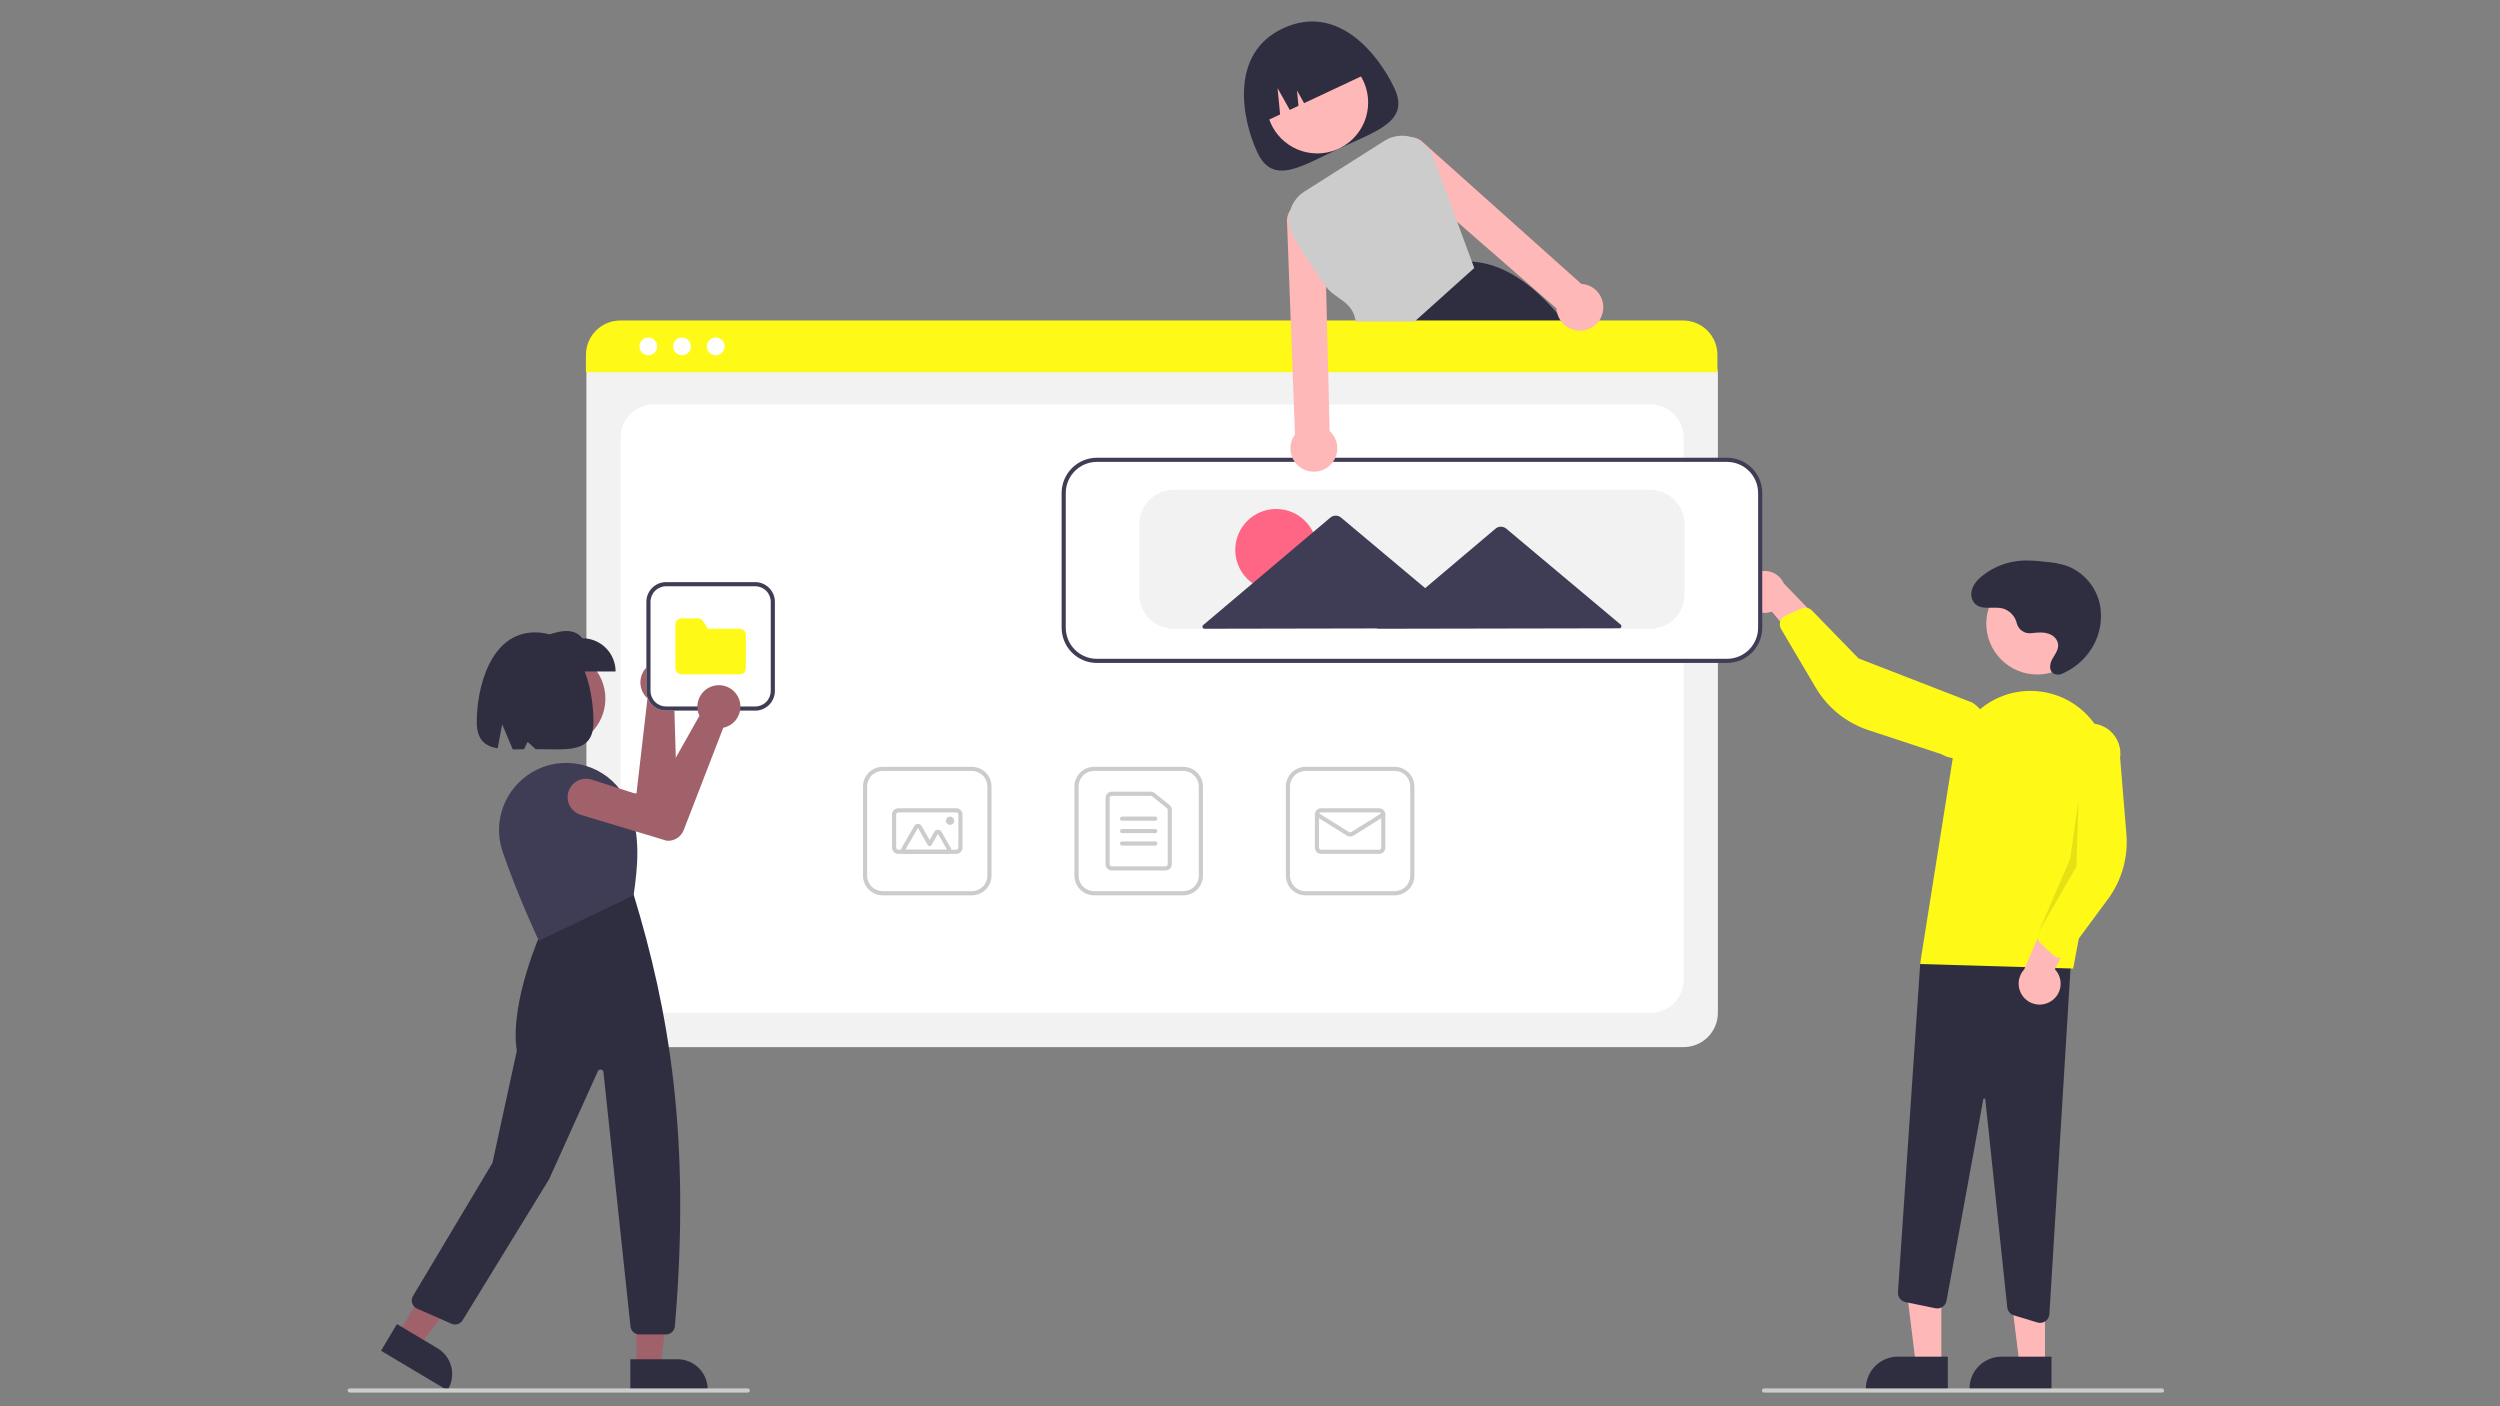 <svg width="1280" height="720" viewBox="0 0 1280 720" fill="none" xmlns="http://www.w3.org/2000/svg">
<rect x="0" y="0" width="1280" height="720" fill="#808080" stroke="none"/>
<g clip-path="url(#clip0_540_216)">
<path d="M713.932 45.166C721.909 62.142 705.006 66.95 685.643 76.048C666.28 85.147 651.789 95.09 643.812 78.115C635.835 61.14 629.363 27.447 656.755 14.576C685.091 1.261 705.955 28.191 713.932 45.166Z" fill="#2F2E41"/>
<path d="M674.426 78.55C688.822 78.55 700.493 66.88 700.493 52.484C700.493 38.088 688.822 26.418 674.426 26.418C660.029 26.418 648.359 38.088 648.359 52.484C648.359 66.88 660.029 78.55 674.426 78.55Z" fill="#FFB8B8"/>
<path d="M803.567 168.081C802.664 166.903 801.762 165.746 800.85 164.621C799.672 163.156 798.487 161.738 797.294 160.365C783.784 144.775 769.413 134.959 753.589 133.908H753.568L753.335 133.887L721.803 164.621L711.083 175.064L711.317 175.637L717.101 190.038H818.446C813.88 182.46 808.913 175.131 803.567 168.081Z" fill="#2F2E41"/>
<path d="M646.08 62.978L655.411 58.593L654.111 45.133L660.351 56.272L664.811 54.176L664.052 46.325L667.692 52.822L700.831 37.251C697.719 30.628 692.102 25.512 685.218 23.029C678.334 20.547 670.745 20.901 664.121 24.013L659.319 26.27C652.695 29.382 647.579 34.998 645.096 41.882C642.614 48.766 642.967 56.355 646.08 62.978Z" fill="#2F2E41"/>
<path d="M862.045 536.115H317.762C313.119 536.11 308.668 534.264 305.385 530.981C302.102 527.698 300.256 523.247 300.25 518.605V191.571C300.254 188.169 301.607 184.909 304.012 182.504C306.417 180.099 309.678 178.746 313.08 178.742H866.506C869.966 178.746 873.283 180.122 875.73 182.569C878.177 185.015 879.553 188.332 879.557 191.792V518.605C879.552 523.247 877.705 527.698 874.422 530.981C871.139 534.264 866.688 536.11 862.045 536.115Z" fill="#F2F2F2"/>
<path d="M334.743 518.605H845.064C849.567 518.605 853.887 516.816 857.071 513.631C860.256 510.447 862.045 506.128 862.045 501.624V224.052C862.045 219.549 860.256 215.23 857.071 212.045C853.887 208.861 849.567 207.072 845.064 207.072H334.743C330.239 207.072 325.92 208.861 322.735 212.045C319.551 215.23 317.762 219.549 317.762 224.052V501.624C317.762 506.128 319.551 510.447 322.735 513.631C325.92 516.816 330.239 518.605 334.743 518.605Z" fill="white"/>
<path d="M879.313 190.569H300.004V181.654C300.011 176.996 301.865 172.531 305.16 169.238C308.455 165.946 312.922 164.094 317.58 164.09H861.737C866.396 164.094 870.862 165.945 874.157 169.238C877.452 172.531 879.306 176.996 879.313 181.654V190.569Z" fill="#FFF917"/>
<path d="M331.945 181.902C334.456 181.902 336.491 179.867 336.491 177.356C336.491 174.846 334.456 172.811 331.945 172.811C329.434 172.811 327.399 174.846 327.399 177.356C327.399 179.867 329.434 181.902 331.945 181.902Z" fill="white"/>
<path d="M349.201 181.902C351.712 181.902 353.747 179.867 353.747 177.356C353.747 174.846 351.712 172.811 349.201 172.811C346.69 172.811 344.655 174.846 344.655 177.356C344.655 179.867 346.69 181.902 349.201 181.902Z" fill="white"/>
<path d="M366.457 181.902C368.967 181.902 371.003 179.867 371.003 177.356C371.003 174.846 368.967 172.811 366.457 172.811C363.946 172.811 361.911 174.846 361.911 177.356C361.911 179.867 363.946 181.902 366.457 181.902Z" fill="white"/>
<path d="M605.827 458.408H560.19C557.517 458.405 554.955 457.342 553.064 455.452C551.174 453.562 550.111 450.999 550.108 448.326V402.692C550.111 400.019 551.174 397.456 553.064 395.566C554.955 393.676 557.517 392.613 560.19 392.61H605.827C608.5 392.613 611.063 393.676 612.953 395.566C614.843 397.456 615.906 400.019 615.909 402.692V448.326C615.906 450.999 614.843 453.562 612.953 455.452C611.063 457.342 608.5 458.405 605.827 458.408ZM560.19 394.732C558.08 394.735 556.057 395.574 554.564 397.066C553.072 398.558 552.233 400.582 552.231 402.692V448.326C552.233 450.437 553.072 452.46 554.564 453.952C556.057 455.444 558.08 456.284 560.19 456.286H605.827C607.937 456.284 609.961 455.444 611.453 453.952C612.945 452.46 613.784 450.437 613.787 448.326V402.692C613.784 400.582 612.945 398.558 611.453 397.066C609.961 395.574 607.937 394.735 605.827 394.732H560.19Z" fill="#CCCCCC"/>
<path d="M596.805 445.673H569.211C568.367 445.672 567.558 445.337 566.961 444.74C566.364 444.143 566.028 443.334 566.027 442.49V408.529C566.028 407.685 566.364 406.876 566.961 406.279C567.558 405.682 568.367 405.346 569.211 405.345H589.206C589.931 405.346 590.635 405.593 591.2 406.047L598.8 412.154C599.172 412.451 599.472 412.829 599.678 413.259C599.884 413.688 599.991 414.159 599.989 414.635V442.49C599.988 443.334 599.653 444.143 599.056 444.74C598.459 445.337 597.65 445.672 596.805 445.673ZM569.211 407.468C568.93 407.468 568.66 407.58 568.461 407.779C568.262 407.978 568.15 408.248 568.15 408.529V442.49C568.15 442.771 568.262 443.041 568.461 443.24C568.66 443.439 568.93 443.551 569.211 443.551H596.805C597.087 443.551 597.357 443.439 597.556 443.24C597.754 443.041 597.866 442.771 597.867 442.49V414.635C597.867 414.477 597.832 414.32 597.763 414.177C597.694 414.033 597.594 413.908 597.47 413.808L589.87 407.701C589.682 407.55 589.447 407.468 589.206 407.468H569.211Z" fill="#CCCCCC"/>
<path d="M591.499 420.203H574.518C574.236 420.203 573.966 420.091 573.767 419.892C573.568 419.693 573.457 419.423 573.457 419.141C573.457 418.86 573.568 418.59 573.767 418.391C573.966 418.192 574.236 418.08 574.518 418.08H591.499C591.78 418.08 592.05 418.192 592.249 418.391C592.448 418.59 592.56 418.86 592.56 419.141C592.56 419.423 592.448 419.693 592.249 419.892C592.05 420.091 591.78 420.203 591.499 420.203Z" fill="#CCCCCC"/>
<path d="M591.499 426.57H574.518C574.236 426.57 573.966 426.458 573.767 426.259C573.568 426.06 573.457 425.79 573.457 425.509C573.457 425.228 573.568 424.958 573.767 424.759C573.966 424.56 574.236 424.448 574.518 424.448H591.499C591.78 424.448 592.05 424.56 592.249 424.759C592.448 424.958 592.56 425.228 592.56 425.509C592.56 425.79 592.448 426.06 592.249 426.259C592.05 426.458 591.78 426.57 591.499 426.57Z" fill="#CCCCCC"/>
<path d="M591.499 432.938H574.518C574.236 432.938 573.966 432.826 573.767 432.627C573.568 432.428 573.457 432.158 573.457 431.877C573.457 431.595 573.568 431.325 573.767 431.126C573.966 430.927 574.236 430.815 574.518 430.815H591.499C591.78 430.815 592.05 430.927 592.249 431.126C592.448 431.325 592.56 431.595 592.56 431.877C592.56 432.158 592.448 432.428 592.249 432.627C592.05 432.826 591.78 432.938 591.499 432.938Z" fill="#CCCCCC"/>
<path d="M714.081 458.408H668.444C665.771 458.405 663.208 457.342 661.318 455.452C659.428 453.562 658.365 450.999 658.362 448.326V402.692C658.365 400.019 659.428 397.456 661.318 395.566C663.208 393.676 665.771 392.613 668.444 392.61H714.081C716.754 392.613 719.317 393.676 721.207 395.566C723.097 397.456 724.16 400.019 724.163 402.692V448.326C724.16 450.999 723.097 453.562 721.207 455.452C719.317 457.342 716.754 458.405 714.081 458.408ZM668.444 394.732C666.334 394.735 664.311 395.574 662.818 397.066C661.326 398.558 660.487 400.582 660.484 402.692V448.326C660.487 450.437 661.326 452.46 662.818 453.952C664.311 455.444 666.334 456.284 668.444 456.286H714.081C716.191 456.284 718.214 455.444 719.707 453.952C721.199 452.46 722.038 450.437 722.041 448.326V402.692C722.038 400.582 721.199 398.558 719.707 397.066C718.214 395.574 716.191 394.735 714.081 394.732H668.444Z" fill="#CCCCCC"/>
<path d="M706.121 437.183H676.404C675.56 437.182 674.751 436.846 674.154 436.249C673.557 435.652 673.221 434.843 673.22 433.999V417.019C673.221 416.175 673.557 415.365 674.154 414.768C674.751 414.172 675.56 413.836 676.404 413.835H706.121C706.965 413.836 707.774 414.172 708.371 414.768C708.968 415.365 709.304 416.175 709.305 417.019V433.999C709.304 434.843 708.968 435.652 708.371 436.249C707.774 436.846 706.965 437.182 706.121 437.183ZM676.404 415.957C676.123 415.958 675.853 416.07 675.654 416.269C675.455 416.468 675.343 416.737 675.343 417.019V433.999C675.343 434.28 675.455 434.55 675.654 434.749C675.853 434.948 676.123 435.06 676.404 435.06H706.121C706.402 435.06 706.672 434.948 706.871 434.749C707.07 434.55 707.182 434.28 707.182 433.999V417.019C707.182 416.737 707.07 416.468 706.871 416.269C706.672 416.07 706.402 415.958 706.121 415.957H676.404Z" fill="#CCCCCC"/>
<path d="M691.263 428.309C690.666 428.31 690.082 428.143 689.575 427.829L673.719 417.919C673.481 417.77 673.312 417.532 673.249 417.258C673.186 416.984 673.234 416.696 673.383 416.457C673.532 416.219 673.77 416.049 674.044 415.986C674.318 415.922 674.606 415.97 674.844 416.119L690.701 426.028C690.87 426.133 691.064 426.188 691.263 426.188C691.462 426.188 691.656 426.133 691.825 426.028L707.681 416.119C707.92 415.97 708.207 415.922 708.481 415.986C708.755 416.049 708.993 416.219 709.142 416.457C709.291 416.696 709.339 416.984 709.276 417.258C709.214 417.532 709.045 417.77 708.806 417.919L692.951 427.829C692.444 428.143 691.859 428.31 691.263 428.309Z" fill="#CCCCCC"/>
<path d="M497.573 458.408H451.936C449.263 458.405 446.7 457.342 444.81 455.452C442.92 453.562 441.857 450.999 441.854 448.326V402.692C441.857 400.019 442.92 397.456 444.81 395.566C446.7 393.676 449.263 392.613 451.936 392.61H497.573C500.246 392.613 502.808 393.676 504.699 395.566C506.589 397.456 507.652 400.019 507.655 402.692V448.326C507.652 450.999 506.589 453.562 504.699 455.452C502.808 457.342 500.246 458.405 497.573 458.408ZM451.936 394.732C449.826 394.735 447.802 395.574 446.31 397.066C444.818 398.558 443.978 400.582 443.976 402.692V448.326C443.978 450.437 444.818 452.46 446.31 453.952C447.802 455.444 449.826 456.284 451.936 456.286H497.573C499.683 456.284 501.706 455.444 503.198 453.952C504.691 452.46 505.53 450.437 505.532 448.326V402.692C505.53 400.582 504.691 398.558 503.198 397.066C501.706 395.574 499.683 394.735 497.573 394.732H451.936Z" fill="#CCCCCC"/>
<path d="M489.613 437.183H459.896C459.052 437.182 458.242 436.846 457.645 436.249C457.049 435.652 456.713 434.843 456.712 433.999V417.019C456.713 416.175 457.049 415.365 457.645 414.768C458.242 414.172 459.052 413.836 459.896 413.835H489.613C490.457 413.836 491.266 414.172 491.863 414.768C492.46 415.365 492.796 416.175 492.797 417.019V433.999C492.796 434.843 492.46 435.652 491.863 436.249C491.266 436.846 490.457 437.182 489.613 437.183ZM459.896 415.957C459.614 415.958 459.345 416.07 459.146 416.269C458.947 416.468 458.835 416.737 458.835 417.019V433.999C458.835 434.28 458.947 434.55 459.146 434.749C459.345 434.948 459.614 435.06 459.896 435.06H489.613C489.894 435.06 490.164 434.948 490.363 434.749C490.562 434.55 490.674 434.28 490.674 433.999V417.019C490.674 416.737 490.562 416.468 490.363 416.269C490.164 416.07 489.894 415.958 489.613 415.957H459.896Z" fill="#CCCCCC"/>
<path d="M484.903 437.183H463.545C463.172 437.183 462.806 437.085 462.483 436.899C462.16 436.713 461.892 436.445 461.706 436.122C461.52 435.799 461.422 435.433 461.422 435.061C461.422 434.688 461.52 434.322 461.707 434L468.14 422.856C468.326 422.534 468.594 422.266 468.917 422.079C469.239 421.893 469.606 421.795 469.978 421.795C470.351 421.795 470.717 421.893 471.04 422.079C471.362 422.266 471.63 422.534 471.817 422.856L475.972 430.053L478.379 425.883C478.565 425.561 478.833 425.293 479.156 425.107C479.478 424.92 479.844 424.822 480.217 424.822C480.59 424.822 480.956 424.92 481.278 425.107C481.601 425.293 481.869 425.561 482.055 425.883L486.741 434C486.927 434.322 487.026 434.688 487.026 435.061C487.026 435.433 486.927 435.8 486.741 436.122C486.555 436.445 486.287 436.713 485.964 436.899C485.641 437.085 485.275 437.183 484.903 437.183ZM484.903 435.061L480.217 426.945L476.891 432.706C476.798 432.867 476.664 433.001 476.502 433.095C476.341 433.188 476.158 433.237 475.972 433.237C475.785 433.237 475.602 433.188 475.441 433.095C475.279 433.001 475.145 432.867 475.052 432.706L469.978 423.917L463.545 435.061H484.903Z" fill="#CCCCCC"/>
<path d="M486.429 422.325C487.601 422.325 488.551 421.375 488.551 420.203C488.551 419.03 487.601 418.08 486.429 418.08C485.256 418.08 484.306 419.03 484.306 420.203C484.306 421.375 485.256 422.325 486.429 422.325Z" fill="#CCCCCC"/>
<path d="M993.965 698.861L980.953 698.86L974.764 648.675L993.967 648.676L993.965 698.861Z" fill="#FFB8B8"/>
<path d="M997.283 711.473L955.329 711.471V710.941C955.329 708.796 955.751 706.673 956.572 704.692C957.393 702.711 958.596 700.911 960.112 699.394C961.628 697.878 963.429 696.675 965.41 695.855C967.391 695.034 969.514 694.612 971.659 694.612H971.66L997.284 694.613L997.283 711.473Z" fill="#2F2E41"/>
<path d="M1047.03 698.861L1034.02 698.86L1027.83 648.675L1047.03 648.676L1047.03 698.861Z" fill="#FFB8B8"/>
<path d="M1050.35 711.473L1008.4 711.471V710.941C1008.39 708.796 1008.82 706.673 1009.64 704.692C1010.46 702.711 1011.66 700.911 1013.18 699.394C1014.69 697.878 1016.49 696.675 1018.48 695.855C1020.46 695.034 1022.58 694.612 1024.72 694.612H1024.73L1050.35 694.613L1050.35 711.473Z" fill="#2F2E41"/>
<path d="M1043.13 677.105L1031.08 673.439C1030.18 673.167 1029.38 672.636 1028.79 671.913C1028.19 671.189 1027.82 670.305 1027.72 669.372L1016.48 562.899C1016.48 562.77 1016.42 562.649 1016.32 562.561C1016.23 562.473 1016.11 562.424 1015.98 562.424C1015.85 562.412 1015.72 562.45 1015.62 562.531C1015.52 562.612 1015.45 562.73 1015.44 562.858L996.617 666.013C996.503 666.639 996.265 667.235 995.917 667.768C995.568 668.3 995.117 668.758 994.59 669.114C994.063 669.47 993.469 669.717 992.845 669.84C992.221 669.964 991.578 669.961 990.955 669.833L975.554 666.66C974.425 666.424 973.418 665.788 972.72 664.87C972.022 663.951 971.678 662.811 971.753 661.66L983.199 492.587L1060.82 484.211L1049.29 672.827C1049.21 674.04 1048.68 675.178 1047.8 676.011C1046.91 676.845 1045.74 677.31 1044.53 677.314C1044.05 677.313 1043.58 677.243 1043.13 677.105Z" fill="#2F2E41"/>
<path d="M1043.06 345.35C1057.45 345.35 1069.12 333.68 1069.12 319.285C1069.12 304.889 1057.45 293.219 1043.06 293.219C1028.66 293.219 1016.99 304.889 1016.99 319.285C1016.99 333.68 1028.66 345.35 1043.06 345.35Z" fill="#FFB8B8"/>
<path d="M983.08 493.58L999.911 387.611C1000.81 381.977 1002.89 376.598 1006.03 371.832C1009.16 367.066 1013.28 363.022 1018.1 359.97C1022.92 356.918 1028.33 354.927 1033.98 354.131C1039.63 353.334 1045.38 353.749 1050.86 355.349C1060.43 358.118 1068.63 364.357 1073.85 372.847C1079.07 381.337 1080.94 391.468 1079.09 401.262L1061.48 495.897L983.08 493.58Z" fill="#FFF917"/>
<path d="M1050.25 512.54C1051.56 511.681 1052.65 510.546 1053.47 509.216C1054.28 507.886 1054.8 506.394 1054.98 504.844C1055.15 503.294 1054.99 501.724 1054.49 500.244C1054 498.765 1053.18 497.412 1052.11 496.282L1069.51 462.585L1049.91 464.676L1036.39 496.354C1034.61 498.286 1033.6 500.804 1033.55 503.43C1033.51 506.056 1034.42 508.609 1036.13 510.604C1037.84 512.599 1040.22 513.898 1042.83 514.255C1045.43 514.612 1048.07 514.002 1050.25 512.54Z" fill="#FFB8B8"/>
<path d="M1053.98 490.338C1053.02 490.202 1052.12 489.776 1051.4 489.116L1044.75 482.965C1044.03 482.297 1043.53 481.424 1043.32 480.465C1043.12 479.506 1043.21 478.506 1043.59 477.601L1056.89 446.062L1055.01 383.744C1055.28 381.741 1055.94 379.811 1056.96 378.064C1057.98 376.318 1059.33 374.789 1060.94 373.565C1062.55 372.341 1064.38 371.446 1066.34 370.931C1068.29 370.417 1070.33 370.293 1072.33 370.566C1074.33 370.839 1076.26 371.505 1078.01 372.524C1079.76 373.543 1081.28 374.897 1082.51 376.507C1083.73 378.117 1084.62 379.952 1085.13 381.907C1085.65 383.863 1085.77 385.9 1085.49 387.903L1088.72 427.077C1089.7 438.966 1086.33 450.807 1079.24 460.397L1058.49 488.449C1058.09 488.988 1057.58 489.437 1056.99 489.767C1056.41 490.097 1055.76 490.3 1055.09 490.363C1054.72 490.399 1054.35 490.39 1053.98 490.338Z" fill="#FFF917"/>
<path d="M892.945 305.083C893.229 306.617 893.846 308.07 894.753 309.34C895.659 310.61 896.833 311.666 898.191 312.433C899.55 313.2 901.06 313.66 902.616 313.78C904.171 313.901 905.734 313.678 907.195 313.129L931.441 342.291L937.156 323.43L913.255 298.629C912.17 296.237 910.245 294.326 907.845 293.258C905.445 292.19 902.737 292.04 900.234 292.835C897.73 293.631 895.605 295.317 894.262 297.574C892.919 299.832 892.45 302.503 892.945 305.083Z" fill="#FFB8B8"/>
<path d="M911.938 317.171C912.439 316.337 913.181 315.676 914.067 315.276L922.328 311.543C923.224 311.141 924.221 311.024 925.185 311.207C926.149 311.39 927.034 311.865 927.719 312.568L951.576 337.117L1009.7 359.676C1011.44 360.707 1012.96 362.07 1014.17 363.688C1015.38 365.307 1016.26 367.148 1016.76 369.107C1017.26 371.066 1017.37 373.104 1017.08 375.106C1016.8 377.107 1016.12 379.031 1015.08 380.77C1014.05 382.508 1012.69 384.025 1011.07 385.236C1009.45 386.446 1007.6 387.325 1005.64 387.823C1003.68 388.321 1001.65 388.427 999.645 388.136C997.644 387.846 995.72 387.164 993.983 386.129L956.649 373.827C945.318 370.095 935.728 362.374 929.663 352.101L911.921 322.056C911.58 321.478 911.364 320.835 911.289 320.169C911.213 319.502 911.278 318.827 911.48 318.187C911.592 317.831 911.746 317.49 911.938 317.171Z" fill="#FFF917"/>
<path opacity="0.1" d="M1064.2 409.667L1063.14 443.628L1043.59 477.6L1059.91 439.742L1064.2 409.667Z" fill="black"/>
<path d="M1040.07 324.183C1038.43 324.396 1036.77 324.007 1035.4 323.089C1034.03 322.172 1033.04 320.787 1032.61 319.193C1032.2 317.358 1031.29 315.67 1029.99 314.31C1028.69 312.95 1027.05 311.969 1025.23 311.473C1020.45 310.381 1014.61 312.632 1011.1 309.009C1010.35 308.182 1009.81 307.188 1009.52 306.11C1009.23 305.032 1009.2 303.901 1009.43 302.809C1010.08 299.288 1012.59 296.629 1015.33 294.501C1021.1 290.046 1028.08 287.438 1035.36 287.019C1039.12 286.91 1042.89 287.097 1046.63 287.58C1050.54 287.826 1054.41 288.534 1058.16 289.687C1062.43 291.297 1066.22 293.958 1069.19 297.423C1072.16 300.889 1074.21 305.046 1075.14 309.511C1076 313.991 1075.87 318.603 1074.76 323.026C1073.65 327.449 1071.58 331.576 1068.71 335.12C1065.28 339.399 1060.85 342.772 1055.81 344.946C1054.61 345.513 1053.23 345.582 1051.98 345.14C1048.84 343.892 1049.35 340.005 1050.79 337.411C1052.32 334.637 1054.67 331.95 1053.44 328.573C1052.82 327.007 1051.64 325.731 1050.12 325C1047 323.409 1043.51 323.785 1040.16 324.173L1040.07 324.183Z" fill="#2F2E41"/>
<path d="M884.234 338.903H561.594C556.951 338.897 552.5 337.051 549.217 333.768C545.934 330.485 544.088 326.034 544.083 321.392V252.409C544.088 247.767 545.934 243.316 549.217 240.033C552.5 236.75 556.951 234.904 561.594 234.898H884.234C888.877 234.904 893.328 236.75 896.611 240.033C899.894 243.316 901.74 247.767 901.746 252.409V321.392C901.74 326.034 899.894 330.485 896.611 333.768C893.328 337.051 888.877 338.897 884.234 338.903Z" fill="white"/>
<path d="M884.234 339.434H561.594C556.811 339.428 552.225 337.526 548.842 334.144C545.46 330.761 543.557 326.175 543.552 321.392V252.41C543.557 247.626 545.46 243.041 548.842 239.658C552.225 236.276 556.811 234.374 561.594 234.368H884.234C889.017 234.374 893.603 236.276 896.986 239.658C900.368 243.041 902.271 247.626 902.276 252.41V321.392C902.271 326.175 900.368 330.761 896.986 334.144C893.603 337.526 889.017 339.428 884.234 339.434ZM561.594 236.491C557.373 236.495 553.327 238.174 550.342 241.159C547.358 244.143 545.679 248.189 545.674 252.41V321.392C545.679 325.613 547.358 329.659 550.342 332.643C553.327 335.628 557.373 337.306 561.594 337.311H884.234C888.455 337.306 892.501 335.628 895.485 332.643C898.47 329.659 900.149 325.613 900.154 321.392V252.41C900.149 248.189 898.47 244.143 895.485 241.159C892.501 238.174 888.455 236.495 884.234 236.491H561.594Z" fill="#3F3D56"/>
<path d="M844.965 321.923H600.863C596.22 321.918 591.769 320.071 588.486 316.788C585.203 313.505 583.356 309.054 583.351 304.412V268.329C583.356 263.686 585.203 259.235 588.486 255.952C591.769 252.67 596.22 250.823 600.863 250.818H844.965C849.608 250.823 854.059 252.67 857.342 255.952C860.625 259.235 862.472 263.686 862.477 268.329V304.412C862.472 309.054 860.625 313.505 857.342 316.788C854.059 320.071 849.608 321.918 844.965 321.923Z" fill="#F2F2F2"/>
<path d="M653.392 302.474C664.958 302.474 674.335 293.099 674.335 281.533C674.335 269.968 664.958 260.592 653.392 260.592C641.826 260.592 632.45 269.968 632.45 281.533C632.45 293.099 641.826 302.474 653.392 302.474Z" fill="#FF6584"/>
<path d="M829.796 319.809L800.236 295.018L771.186 270.655C770.419 270.013 769.45 269.661 768.45 269.663C767.449 269.665 766.481 270.02 765.717 270.666L736.761 295.141L729.688 301.119L719.024 292.175L686.614 264.995C685.848 264.353 684.879 264.001 683.878 264.003C682.878 264.005 681.91 264.36 681.146 265.006L648.842 292.311L616.029 320.045C615.863 320.186 615.744 320.374 615.688 320.584C615.632 320.795 615.643 321.017 615.718 321.222C615.793 321.426 615.929 321.602 616.108 321.727C616.286 321.851 616.499 321.917 616.716 321.917L683.99 321.787L705.284 321.746L705.075 321.923L768.55 321.8L829.116 321.684C829.334 321.683 829.546 321.616 829.724 321.491C829.902 321.366 830.038 321.189 830.112 320.984C830.186 320.78 830.196 320.557 830.139 320.347C830.083 320.137 829.963 319.949 829.796 319.809Z" fill="#3F3D56"/>
<path d="M1106.94 713H903.166C902.885 713 902.615 712.888 902.416 712.689C902.217 712.49 902.105 712.22 902.105 711.939C902.105 711.657 902.217 711.387 902.416 711.188C902.615 710.989 902.885 710.877 903.166 710.877H1106.94C1107.22 710.877 1107.49 710.989 1107.69 711.188C1107.89 711.387 1108 711.657 1108 711.939C1108 712.22 1107.89 712.49 1107.69 712.689C1107.49 712.888 1107.22 713 1106.94 713Z" fill="#CCCCCC"/>
<path d="M819.094 150.994C818.246 149.617 817.126 148.427 815.803 147.496C814.481 146.565 812.982 145.914 811.399 145.582C810.819 145.46 810.23 145.385 809.638 145.359L728.776 73.065C727.187 71.433 725.069 70.421 722.801 70.21C722.353 70.159 721.902 70.145 721.453 70.168C719.587 70.253 717.786 70.879 716.271 71.971C714.756 73.063 713.592 74.572 712.921 76.315C712.249 78.058 712.101 79.958 712.493 81.784C712.885 83.61 713.8 85.282 715.127 86.596L746.086 113.584L796.923 157.892C796.964 158.727 797.089 159.555 797.294 160.365C797.903 162.712 799.21 164.818 801.043 166.404C802.876 167.99 805.147 168.982 807.557 169.248C809.755 169.505 811.98 169.137 813.978 168.187C815.562 167.446 816.967 166.37 818.096 165.035C818.213 164.897 818.319 164.769 818.425 164.621C819.909 162.687 820.768 160.347 820.888 157.912C821.007 155.477 820.381 153.064 819.094 150.994Z" fill="#FFB8B8"/>
<path d="M680.783 220.667L680.03 190.039L679.393 164.621L678.958 146.834L678.098 112.163C677.928 110.306 677.221 108.54 676.064 107.078C674.906 105.617 673.349 104.524 671.58 103.933C669.812 103.343 667.911 103.279 666.107 103.751C664.304 104.223 662.677 105.21 661.425 106.591C661.13 106.907 660.864 107.248 660.629 107.61C659.322 109.481 658.734 111.761 658.973 114.031L660.862 164.621L661.807 190.039L663.017 222.46C662.668 222.937 662.352 223.437 662.072 223.957C661.318 225.388 660.862 226.957 660.732 228.57C660.602 230.183 660.802 231.805 661.319 233.338C661.858 234.946 662.732 236.422 663.882 237.667C665.033 238.913 666.435 239.901 667.995 240.566C669.555 241.23 671.239 241.557 672.934 241.524C674.63 241.491 676.299 241.099 677.833 240.375C679.613 239.533 681.159 238.265 682.334 236.684C683.509 235.102 684.276 233.256 684.567 231.308C684.859 229.36 684.666 227.37 684.006 225.514C683.346 223.658 682.239 221.993 680.783 220.667Z" fill="#FFB8B8"/>
<path d="M753.59 133.908L746.086 113.585L733.944 80.664C733.068 78.269 731.664 76.102 729.836 74.323C728.008 72.545 725.803 71.201 723.384 70.391C723.193 70.328 722.992 70.264 722.801 70.211C720.458 69.5 717.989 69.304 715.563 69.638C713.138 69.971 710.813 70.825 708.749 72.142L667.856 98.08C664.111 100.45 661.434 104.182 660.391 108.49C659.347 112.797 660.018 117.341 662.263 121.162C667.377 130.004 672.949 138.574 678.958 146.834C683.723 153.319 692.596 154.008 694.135 164.621H724.286L754.81 137.219L753.59 133.908Z" fill="#CCCCCC"/>
<path d="M285.367 382.289C298.949 382.289 309.96 371.279 309.96 357.697C309.96 344.116 298.949 333.106 285.367 333.106C271.785 333.106 260.775 344.116 260.775 357.697C260.775 371.279 271.785 382.289 285.367 382.289Z" fill="#A0616A"/>
<path d="M345.742 340.77C345.984 340.963 346.219 341.167 346.447 341.383C347.576 342.447 348.469 343.738 349.065 345.171C349.661 346.604 349.947 348.147 349.905 349.698C349.864 351.25 349.494 352.775 348.822 354.174C348.15 355.573 347.189 356.814 346.004 357.816C345.728 358.047 345.439 358.265 345.14 358.466L346.805 414.655C346.852 416.495 346.305 418.3 345.245 419.804C344.185 421.308 342.668 422.43 340.92 423.004L340.818 423.026L295.194 427.885C293.953 428.016 292.699 427.901 291.504 427.546C290.308 427.19 289.194 426.601 288.228 425.813C287.261 425.025 286.46 424.053 285.871 422.954C285.281 421.854 284.916 420.649 284.795 419.408C284.675 418.166 284.801 416.913 285.167 415.721C285.534 414.528 286.132 413.42 286.929 412.461C287.726 411.501 288.705 410.709 289.81 410.13C290.915 409.551 292.124 409.196 293.366 409.086L325.889 406.222L331.514 357.562C331.146 357.236 330.801 356.885 330.483 356.511C328.719 354.424 327.794 351.756 327.888 349.026C327.981 346.295 329.086 343.696 330.987 341.734C332.889 339.773 335.452 338.587 338.179 338.409C340.905 338.231 343.601 339.072 345.742 340.77Z" fill="#A0616A"/>
<path d="M325.871 699.948H338.147L343.986 652.602H325.869L325.871 699.948Z" fill="#A0616A"/>
<path d="M322.74 695.94L346.915 695.939C348.938 695.939 350.942 696.338 352.812 697.112C354.681 697.886 356.379 699.021 357.81 700.451C359.24 701.882 360.375 703.58 361.149 705.449C361.924 707.318 362.322 709.322 362.322 711.345V711.845L322.741 711.847L322.74 695.94Z" fill="#2F2E41"/>
<path d="M203.86 682.976L214.407 689.256L243.65 651.562L228.082 642.294L203.86 682.976Z" fill="#A0616A"/>
<path d="M203.22 677.931L223.991 690.298C225.73 691.333 227.248 692.7 228.458 694.322C229.668 695.943 230.547 697.787 231.044 699.748C231.541 701.709 231.647 703.749 231.356 705.751C231.065 707.753 230.383 709.678 229.347 711.416L229.091 711.846L195.082 691.598L203.22 677.931Z" fill="#2F2E41"/>
<path d="M341.043 683.225H327.297C326.184 683.227 325.11 682.816 324.283 682.071C323.455 681.327 322.933 680.302 322.817 679.195L308.959 548.938C308.924 548.61 308.782 548.303 308.556 548.064C308.329 547.824 308.029 547.667 307.704 547.614C307.378 547.562 307.044 547.618 306.754 547.775C306.464 547.931 306.233 548.178 306.097 548.479L281.097 603.833L236.836 676.002C236.264 676.927 235.377 677.615 234.338 677.94C233.299 678.264 232.179 678.204 231.181 677.77L213.499 669.991C212.914 669.733 212.391 669.355 211.964 668.88C211.537 668.405 211.216 667.844 211.021 667.236C210.827 666.627 210.765 665.984 210.838 665.35C210.911 664.715 211.118 664.104 211.446 663.555L252.133 595.43L264.612 538.031C260.687 513.139 277.512 476.132 277.683 475.76L277.766 475.579L324.111 457.466L324.344 457.75C342.621 517.727 353.758 582.271 345.535 679.097C345.433 680.22 344.917 681.265 344.086 682.028C343.256 682.792 342.171 683.218 341.043 683.225Z" fill="#2F2E41"/>
<path d="M275.899 481.644L275.683 481.191C275.58 480.974 265.275 459.24 257.331 436.011C255.805 431.519 255.227 426.759 255.636 422.032C256.045 417.306 257.431 412.715 259.707 408.552C262.012 404.346 265.166 400.665 268.968 397.741C272.77 394.817 277.139 392.715 281.796 391.568C289.881 389.63 298.393 390.661 305.782 394.473C313.17 398.285 318.943 404.624 322.049 412.336C328.35 428.093 326.342 444.911 324.452 458.138L324.415 458.403L324.174 458.518L275.899 481.644Z" fill="#3F3D56"/>
<path d="M315.185 343.806H276.135V326.785C284.706 323.38 293.093 320.485 298.163 326.785C302.678 326.785 307.007 328.578 310.2 331.771C313.392 334.963 315.185 339.292 315.185 343.806Z" fill="#2F2E41"/>
<path d="M273.973 323.782C250.628 323.782 244.094 353.042 244.094 369.549C244.094 378.755 248.258 382.048 254.8 383.162L257.111 370.84L262.523 383.692C264.36 383.702 266.291 383.666 268.293 383.629L270.127 379.851L274.219 383.561C290.607 383.585 303.852 385.974 303.852 369.549C303.852 353.042 298.121 323.782 273.973 323.782Z" fill="#2F2E41"/>
<path d="M382.834 713H179.061C178.78 713 178.51 712.888 178.311 712.689C178.112 712.49 178 712.22 178 711.939C178 711.657 178.112 711.387 178.311 711.188C178.51 710.989 178.78 710.877 179.061 710.877H382.834C383.115 710.877 383.385 710.989 383.584 711.188C383.783 711.387 383.895 711.657 383.895 711.939C383.895 712.22 383.783 712.49 383.584 712.689C383.385 712.888 383.115 713 382.834 713Z" fill="#CCCCCC"/>
<path d="M386.665 363.843H341.029C338.356 363.84 335.793 362.776 333.903 360.886C332.013 358.996 330.949 356.434 330.946 353.761V308.126C330.949 305.453 332.013 302.89 333.903 301C335.793 299.11 338.356 298.047 341.029 298.044H386.665C389.338 298.047 391.901 299.11 393.791 301C395.682 302.89 396.745 305.453 396.748 308.126V353.761C396.745 356.434 395.682 358.996 393.791 360.886C391.901 362.776 389.338 363.84 386.665 363.843Z" fill="white"/>
<path d="M386.665 363.843H341.029C338.356 363.84 335.793 362.776 333.903 360.886C332.013 358.996 330.949 356.434 330.946 353.761V308.126C330.949 305.453 332.013 302.89 333.903 301C335.793 299.11 338.356 298.047 341.029 298.044H386.665C389.338 298.047 391.901 299.11 393.791 301C395.682 302.89 396.745 305.453 396.748 308.126V353.761C396.745 356.434 395.682 358.996 393.791 360.886C391.901 362.776 389.338 363.84 386.665 363.843ZM341.029 300.166C338.918 300.169 336.895 301.008 335.403 302.5C333.911 303.993 333.071 306.016 333.069 308.126V353.761C333.071 355.871 333.911 357.894 335.403 359.386C336.895 360.878 338.918 361.718 341.029 361.72H386.665C388.776 361.718 390.799 360.878 392.291 359.386C393.783 357.894 394.623 355.871 394.625 353.761V308.126C394.623 306.016 393.783 303.993 392.291 302.5C390.799 301.008 388.776 300.169 386.665 300.166H341.029Z" fill="#3F3D56"/>
<path d="M378.705 345.27H348.989C348.144 345.27 347.335 344.934 346.738 344.337C346.141 343.74 345.806 342.931 345.805 342.087V319.8C345.806 318.956 346.141 318.147 346.738 317.55C347.335 316.953 348.144 316.617 348.989 316.616H357.354C357.898 316.614 358.434 316.753 358.909 317.018C359.384 317.283 359.782 317.667 360.066 318.131L362.399 321.923H378.705C379.55 321.923 380.359 322.259 380.956 322.856C381.553 323.453 381.888 324.262 381.889 325.106V342.087C381.888 342.931 381.553 343.74 380.956 344.337C380.359 344.934 379.55 345.27 378.705 345.27Z" fill="#FFF917"/>
<path d="M377.739 356.53C377.887 356.802 378.024 357.081 378.15 357.369C378.779 358.788 379.1 360.324 379.093 361.876C379.086 363.428 378.752 364.961 378.111 366.374C377.471 367.788 376.539 369.05 375.376 370.079C374.214 371.107 372.847 371.878 371.366 372.342C371.021 372.448 370.671 372.536 370.317 372.606L350.046 425.038C349.376 426.752 348.172 428.204 346.611 429.179C345.05 430.153 343.217 430.599 341.383 430.449L341.281 430.43L297.346 417.204C296.151 416.845 295.04 416.252 294.076 415.461C293.112 414.669 292.314 413.694 291.729 412.593C291.143 411.491 290.782 410.284 290.666 409.042C290.549 407.801 290.68 406.548 291.051 405.357C291.421 404.166 292.024 403.06 292.825 402.103C293.625 401.146 294.607 400.357 295.714 399.782C296.821 399.207 298.031 398.857 299.274 398.752C300.517 398.647 301.768 398.789 302.956 399.17L334.042 409.15L358.109 366.485C357.896 366.042 357.715 365.585 357.567 365.117C356.751 362.509 356.934 359.691 358.08 357.211C359.226 354.731 361.252 352.764 363.766 351.694C366.28 350.624 369.102 350.526 371.684 351.42C374.266 352.313 376.424 354.135 377.739 356.53Z" fill="#A0616A"/>
</g>
<defs>
<clipPath id="clip0_540_216">
<rect width="930" height="702" fill="white" transform="translate(178 11)"/>
</clipPath>
</defs>
</svg>
